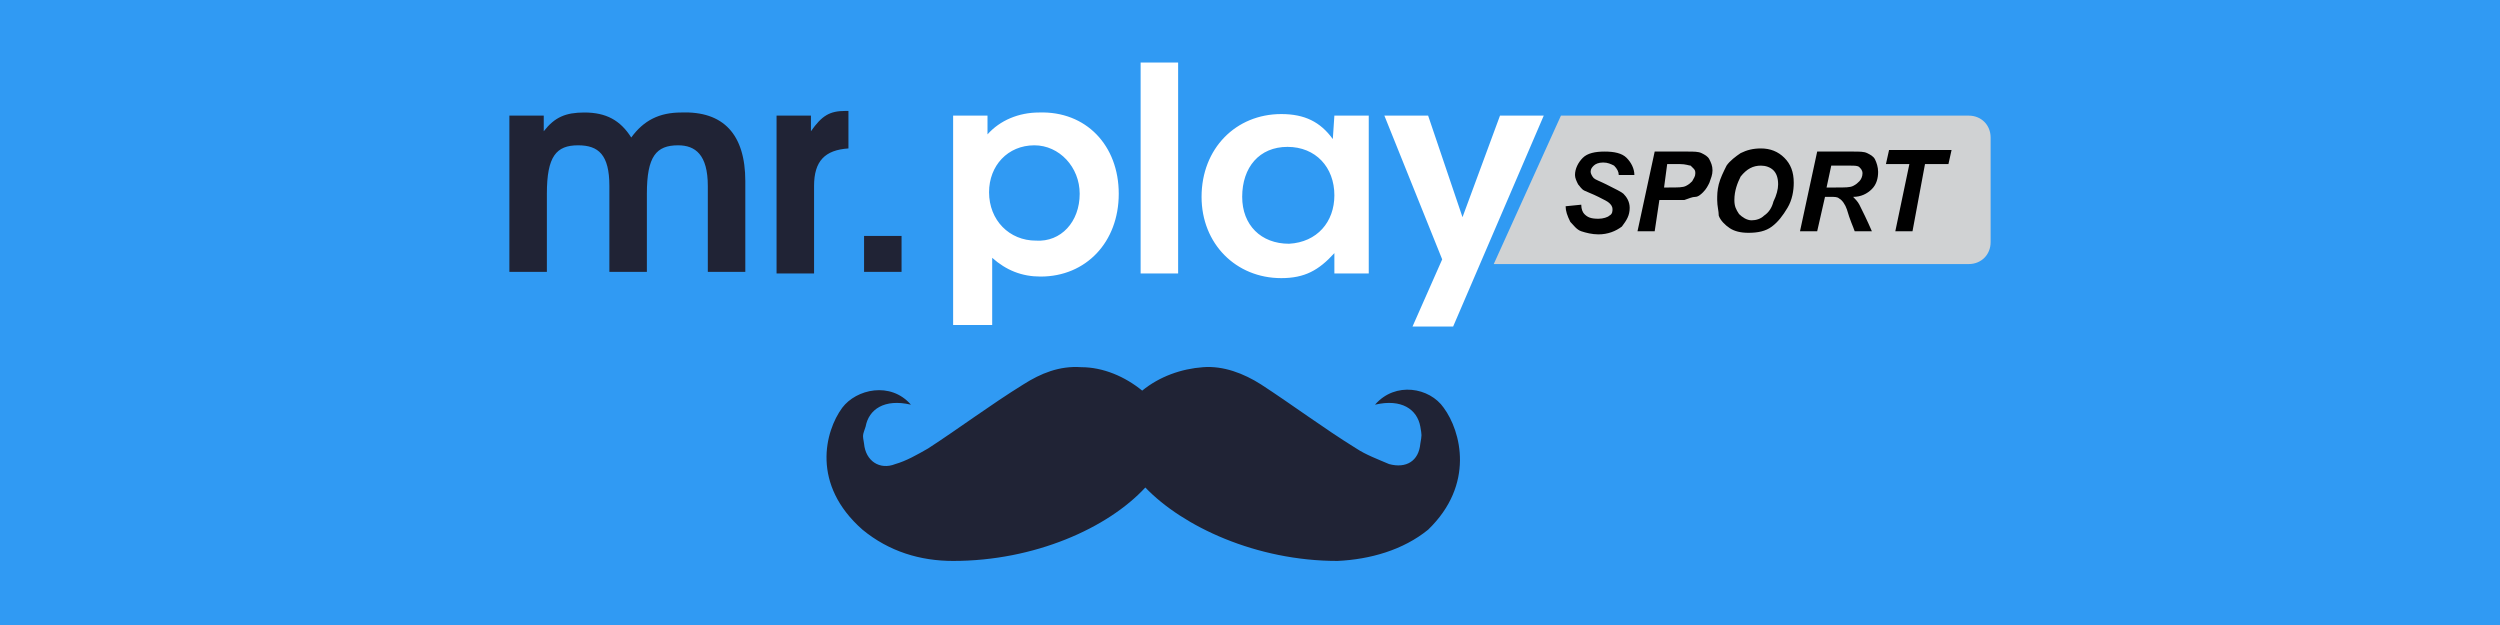 <?xml version="1.0" encoding="utf-8"?>
<svg xmlns="http://www.w3.org/2000/svg" xmlns:xlink="http://www.w3.org/1999/xlink" version="1.1" id="Layer_1" preserveAspectRatio="xMinYMin" x="0px" y="0px" width="160" height="40" viewBox="0 0 160 40" style="enable-background:new 0 0 160 40;" xml:space="preserve"><rect x="0" y="0" width="160" height="40" fill="#808080" stroke="none"/><style type="text/css">.st_292_1{fill:#202335}</style><svg x="0px" y="0px" width="160" height="40" class="bksvg-292" preserveAspectRatio="xMinYMin" viewBox="0 0 160 40"><path xmlns="http://www.w3.org/2000/svg" fill="#309af3" d="M0 0h160v40H0z"/><path xmlns="http://www.w3.org/2000/svg" class="st_292_1" d="M92.4 26.1c-.9-1.3-3.1-1.7-4.4-.2 1.7-.4 2.7.3 2.9 1.4.1.6.1.5 0 1.1-.1 1.1-.9 1.6-2 1.3-.7-.3-1.5-.6-2.1-1-2.1-1.3-4.1-2.8-6.1-4.1-1.1-.7-2.4-1.2-3.7-1.1-1.4.1-2.8.6-3.9 1.5-1.1-.9-2.5-1.5-3.9-1.5-1.4-.1-2.6.4-3.7 1.1-2.1 1.3-4.1 2.8-6.1 4.1-.7.4-1.4.8-2.1 1-1 .4-1.9-.2-2-1.3-.1-.6-.1-.5.1-1.1.2-1.1 1.2-1.8 2.9-1.4-1.3-1.5-3.5-1-4.4.2-1.1 1.5-2 4.9 1.3 7.8 1.7 1.4 3.7 2 5.8 2 5.2 0 9.9-2.1 12.3-4.7 2.4 2.5 7.1 4.7 12.3 4.7 2.1-.1 4.2-.7 5.8-2 3-2.9 2.1-6.3 1-7.8z"/><path xmlns="http://www.w3.org/2000/svg" d="M71.6 12.4c0 3.1-2.1 5.3-5 5.3-1.2 0-2.2-.4-3.1-1.2v4.3H61V7.4h2.2v1.2c.8-.9 2-1.4 3.3-1.4 3-.1 5.1 2.1 5.1 5.2zm-2.5 0c0-1.7-1.3-3.1-2.9-3.1-1.7 0-2.9 1.3-2.9 3 0 1.8 1.3 3.1 3 3.1 1.6.1 2.8-1.2 2.8-3zm3.9 5.1h2.4V4H73v13.5zM85.4 7.4h2.2v10.1h-2.2v-1.3c-1 1.1-1.9 1.6-3.4 1.6-2.9 0-5.1-2.2-5.1-5.2 0-3.1 2.2-5.3 5.1-5.3 1.5 0 2.5.5 3.3 1.6l.1-1.5zm0 5.1c0-1.8-1.2-3.1-3-3.1s-2.9 1.3-2.9 3.2c0 1.8 1.2 3 3 3 1.8-.1 2.9-1.4 2.9-3.1zM96 7.4l-2.4 6.5-2.2-6.5h-2.8l3.7 9.2-1.9 4.3H93l5.8-13.5H96z" fill="#fff"/><path xmlns="http://www.w3.org/2000/svg" class="st_292_1" d="M47.7 11.6v5.8h-2.4v-5.5c0-2-.8-2.6-1.9-2.6-1.4 0-2 .7-2 3.1v5H39v-5.5c0-2-.7-2.6-2-2.6-1.4 0-2 .7-2 3.1v5h-2.4v-10h2.2v1c.7-.9 1.4-1.2 2.6-1.2 1.4 0 2.3.5 3 1.6.8-1.1 1.8-1.6 3.2-1.6 2.7-.1 4.1 1.4 4.1 4.4zM51.9 8.4v-1h-2.2v10.1h2.4v-5.6c0-1.6.7-2.3 2.2-2.4V7.1h-.2c-1 0-1.5.3-2.2 1.3zM55.3 15.1h2.4v2.3h-2.4z"/><path xmlns="http://www.w3.org/2000/svg" d="M126 7.4H99.9l-4.3 9.5H126c.8 0 1.4-.6 1.4-1.4V8.8c0-.8-.6-1.4-1.4-1.4z" fill="#d0d2d3"/><g xmlns="http://www.w3.org/2000/svg"><path d="M100.2 13.2l1-.1c0 .3.1.5.2.6.2.2.4.3.9.3.3 0 .6-.1.7-.2.2-.1.2-.3.2-.4 0-.2-.1-.3-.2-.4-.1-.1-.3-.2-.7-.4-.4-.2-.7-.3-.9-.4-.2-.1-.3-.3-.4-.4-.1-.2-.2-.4-.2-.6 0-.4.2-.8.5-1.1.3-.3.8-.4 1.4-.4.6 0 1.1.1 1.4.4.3.3.5.7.5 1.1h-1c0-.2-.1-.4-.3-.6-.2-.1-.4-.2-.7-.2-.3 0-.5.1-.6.2s-.2.2-.2.4c0 .1.1.3.2.4.1.1.4.2.8.4.6.3 1 .5 1.1.6.2.2.4.5.4.9 0 .5-.2.8-.5 1.2-.4.3-.9.5-1.5.5-.4 0-.8-.1-1.1-.2-.3-.1-.5-.4-.7-.6-.2-.4-.3-.7-.3-1zM105.9 14.8h-1.1l1.1-5.1h2.1c.4 0 .7 0 .9.1.2.1.4.2.5.4.1.2.2.4.2.7 0 .3-.1.5-.2.8-.1.2-.2.4-.4.6-.1.1-.3.3-.5.3s-.4.1-.7.2h-1.6l-.3 2zm.6-2.8h.3c.6 0 .9 0 1.1-.1.2-.1.3-.2.4-.3.1-.2.2-.3.2-.5 0-.1 0-.2-.1-.3l-.2-.2c-.1 0-.3-.1-.7-.1h-.8l-.2 1.5zM109.9 12.8c0-.3 0-.6.1-1s.3-.8.5-1.2c.2-.3.6-.6.9-.8.4-.2.8-.3 1.3-.3.6 0 1.1.2 1.5.6.4.4.6.9.6 1.6 0 .5-.1 1.1-.4 1.6-.3.5-.6.9-1 1.2s-.9.4-1.5.4c-.5 0-.9-.1-1.2-.3-.3-.2-.6-.5-.7-.8 0-.3-.1-.6-.1-1zm1.1 0c0 .4.1.6.3.9.2.2.5.4.8.4.3 0 .6-.1.8-.3.3-.2.5-.5.6-.9.2-.4.3-.8.3-1.1 0-.4-.1-.7-.3-.9-.2-.2-.5-.3-.8-.3-.5 0-.9.2-1.3.7-.2.4-.4.9-.4 1.5zM116.3 14.8h-1.1l1.1-5.1h2.3c.4 0 .7 0 .9.1.2.1.4.2.5.4.1.2.2.5.2.8 0 .4-.1.8-.4 1.1-.3.3-.7.5-1.2.5.1.1.3.3.4.5.2.4.5 1 .8 1.7h-1.1c-.1-.3-.3-.7-.5-1.4-.1-.3-.3-.6-.5-.7-.1-.1-.3-.1-.5-.1h-.4l-.5 2.2zm.6-2.8h.6c.6 0 .9 0 1.1-.1.2-.1.3-.2.4-.3.1-.1.2-.3.2-.5s-.1-.3-.2-.4c-.1-.1-.3-.1-.6-.1h-1.2l-.3 1.4zM122.4 14.8h-1.1l.9-4.3h-1.5l.2-.9h4l-.2.9h-1.5l-.8 4.3z"/></g></svg></svg>
